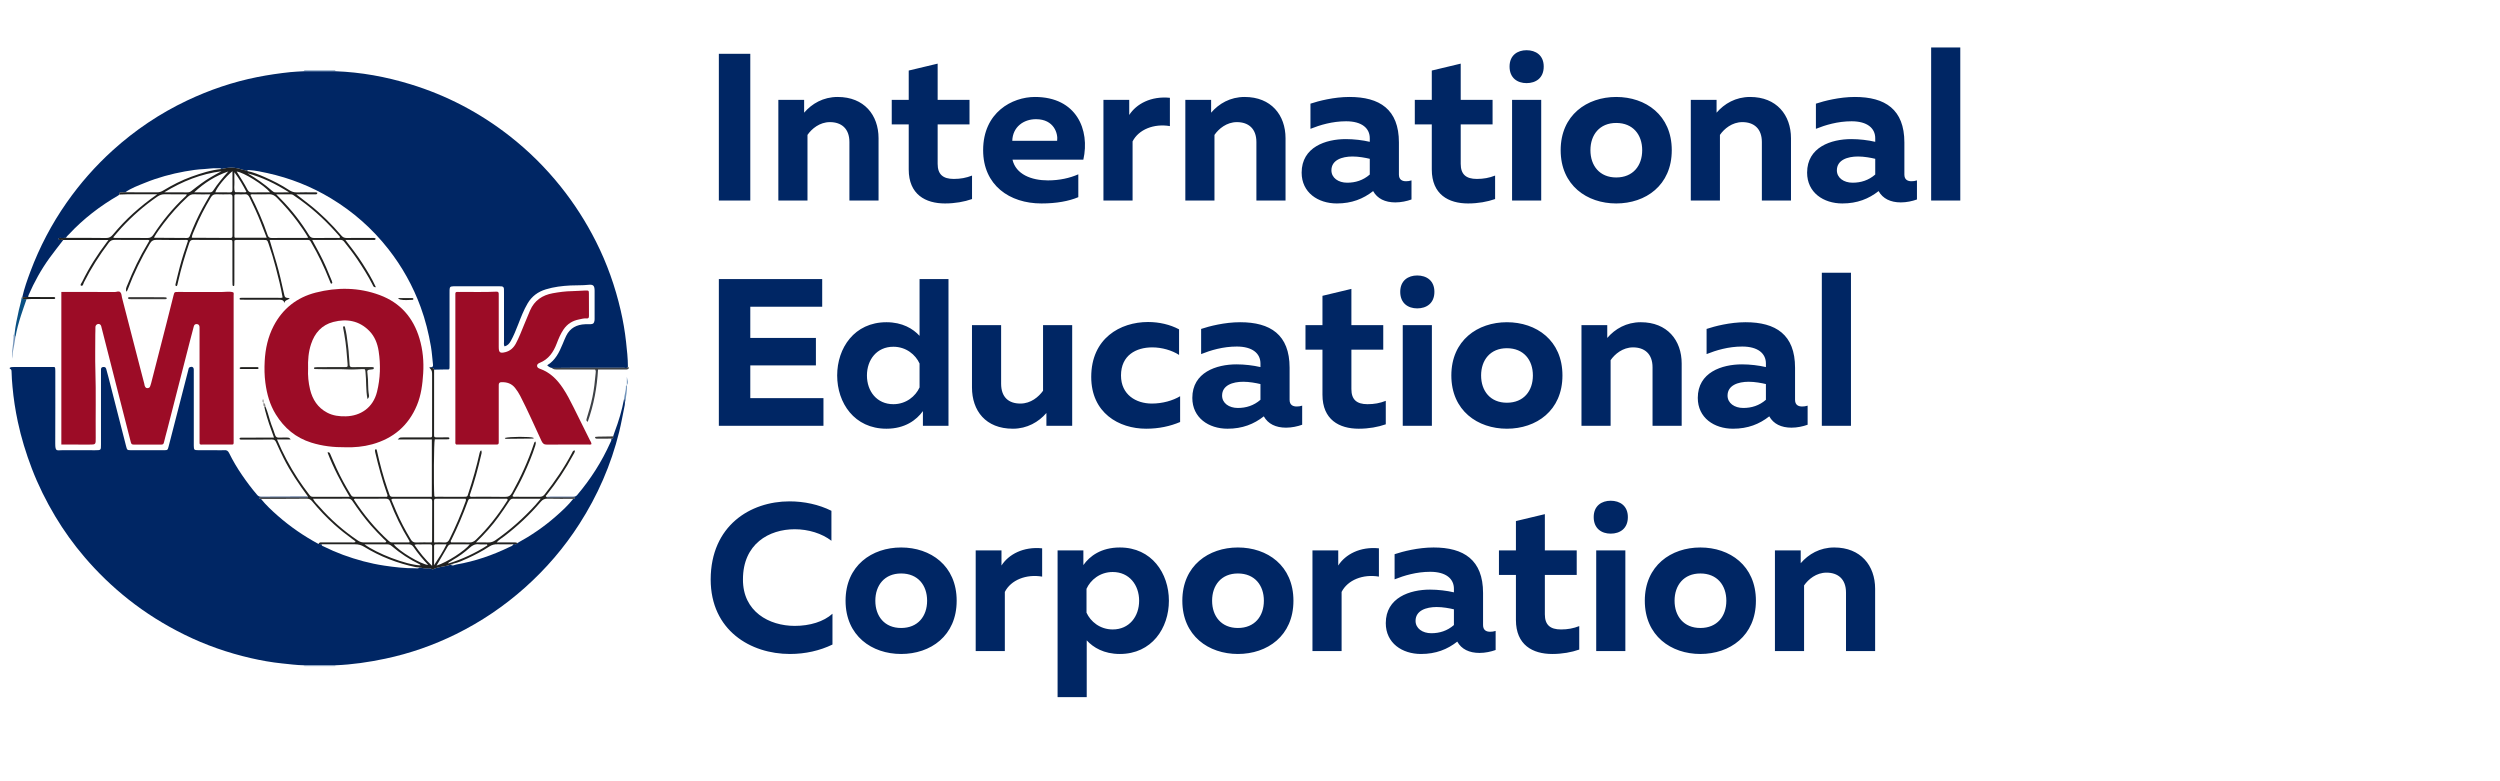 <?xml version="1.0" encoding="UTF-8"?> <svg xmlns="http://www.w3.org/2000/svg" width="1920" height="600" viewBox="0 0 1920 600" fill="none"> <path d="M7.5 282.46C8.48 281.8 9.6 281.87 10.71 281.87C20.38 281.88 30.05 281.88 39.72 281.88C42.07 281.88 42.48 281.25 42.48 284.79C42.46 303.39 42.54 321.99 42.43 340.58C42.39 347.02 43.7 345.75 47.5 345.77C56.05 345.8 64.61 345.79 73.17 345.78C77.53 345.77 77.55 345.76 77.55 341.47C77.56 323.24 77.55 305.02 77.55 286.79C77.55 285.8 77.57 284.81 77.56 283.81C77.55 282.66 77.97 281.97 79.25 281.85C80.41 281.75 81.22 282.1 81.54 283.21C82.15 285.33 82.72 287.47 83.27 289.61C87.78 307.21 92.28 324.81 96.77 342.41C97.61 345.71 97.6 345.75 100.87 345.76C109.18 345.78 117.48 345.79 125.79 345.76C128.69 345.75 128.77 345.72 129.52 342.81C132.76 330.33 135.96 317.84 139.16 305.35C140.96 298.34 142.7 291.32 144.57 284.33C144.79 283.49 144.79 282.29 145.95 281.9C147.66 281.32 148.8 282.07 148.82 283.9C148.86 288.24 148.83 292.58 148.83 296.92C148.83 311.43 148.83 325.93 148.83 340.44C148.83 341.06 148.82 341.68 148.83 342.3C148.9 345.49 149.1 345.73 152.18 345.75C156.89 345.79 161.6 345.76 166.31 345.77C168.29 345.77 170.29 345.89 172.26 345.73C174.13 345.58 175.13 346.26 175.97 347.97C178.86 353.85 182.2 359.47 185.91 364.88C189.48 370.09 193.25 375.13 197.36 379.93C198.24 380.96 199.04 381.5 200.43 381.49C212.46 381.41 224.48 381.4 236.51 381.37C236.03 382.79 234.84 382.07 234.02 382.08C223.05 382.13 212.08 382.11 201.11 382.14C200.42 382.14 199.53 381.68 198.96 382.74C199.45 382.85 199.91 382.96 200.37 383.07C204.25 387.89 208.77 392.1 213.39 396.16C222.95 404.55 233.39 411.71 244.59 417.75C245.44 417.84 246.29 417.93 247.14 418.01C246.8 419.3 247.94 419.37 248.62 419.71C253.46 422.11 258.42 424.27 263.5 426.14C273.78 429.9 284.27 432.79 295.13 434.4C302.96 435.56 310.78 436.49 318.7 436.43C319.85 436.42 321.17 436.96 322.14 435.81C324.03 436.27 325.93 436.56 327.9 436.48C329.09 436.43 330.35 436.18 331.48 437.01C331.8 437.25 332.51 437.28 332.88 437.09C337.05 435.02 341.84 435.34 346.09 433.61C347.58 434.99 349.02 433.79 350.49 433.54C364.77 431.08 378.33 426.4 391.34 420.08C392.41 419.56 393.71 419.33 394.21 418.01C395.17 417.45 396.68 418.67 397.33 417.07C407.88 411.33 417.75 404.58 426.77 396.67C431.59 392.45 436.34 388.1 440.32 383.03C440.74 382.77 441.55 383.21 441.64 382.12C435.21 382.12 428.83 382.15 422.44 382.09C421.54 382.08 420.48 382.63 419.72 381.63C420.95 381.58 422.18 381.49 423.41 381.48C428.98 381.46 434.55 381.44 440.11 381.5C441.45 381.51 442.41 381.2 443.31 380.14C453.64 367.94 462.15 354.6 468.69 340.01C469.12 339.04 469.89 338.07 469.4 336.86C470.55 336.86 471.16 336.39 470.88 335.15C471.27 334 471.62 332.84 472.05 331.7C475.18 323.46 477.67 315.05 479.28 306.38C480.42 306.82 479.57 307.88 479.96 308.56C479.91 309.43 479.97 310.31 479.8 311.15C478.37 318 477.2 324.89 475.52 331.7C469.28 357.03 458.97 380.58 444.9 402.49C433.28 420.6 419.39 436.78 403.33 451.13C387.29 465.46 369.65 477.4 350.4 486.92C333.05 495.5 314.9 501.85 295.93 505.87C283.25 508.55 270.49 510.43 257.53 510.94C249.54 510.94 241.55 510.94 233.56 510.94C227.87 510.85 222.25 510.09 216.6 509.51C208.5 508.69 200.5 507.24 192.61 505.43C174.97 501.38 157.95 495.44 141.69 487.43C126.36 479.88 111.94 470.88 98.53 460.26C86.26 450.54 75.06 439.72 64.91 427.84C56.55 418.05 49.04 407.63 42.43 396.58C35.41 384.84 29.34 372.63 24.45 359.84C19.97 348.12 16.29 336.18 13.68 323.92C11.79 315.01 10.39 306.03 9.59 296.94C9.25 293.12 8.95 289.31 8.88 285.48C8.86 284.47 8.77 283.46 7.49 283.2C7.5 282.96 7.5 282.71 7.5 282.46Z" fill="#002664"></path> <path d="M257.47 54.07C257.47 54.29 257.5 54.5 257.57 54.71C249.56 54.71 241.56 54.71 233.55 54.71C233.62 54.51 233.65 54.29 233.66 54.08C241.6 54.07 249.53 54.07 257.47 54.07Z" fill="#698DB5"></path> <path d="M233.66 511.6C233.68 511.38 233.65 511.16 233.58 510.96C241.57 510.96 249.56 510.96 257.55 510.96C257.48 511.17 257.45 511.38 257.47 511.6C249.53 511.6 241.6 511.6 233.66 511.6Z" fill="#7D99BE"></path> <path d="M233.55 54.71C241.56 54.71 249.56 54.71 257.57 54.71C277.23 55.42 296.42 58.94 315.19 64.69C343.03 73.21 368.43 86.51 391.37 104.45C405.95 115.85 419.02 128.78 430.59 143.26C441.12 156.43 450.13 170.51 457.72 185.55C466.23 202.41 472.47 220.1 476.71 238.47C478.53 246.36 479.92 254.36 480.8 262.45C481.5 268.84 482.23 275.21 482.24 281.64C481.49 283.22 480.06 282.45 478.97 282.45C465.53 282.51 452.09 282.48 438.64 282.49C433.71 282.5 428.78 282.56 423.85 282.6C422.48 282.32 421.34 281.66 420.23 280.52C426.6 276.71 429.52 270.46 432.19 264.03C433.03 261.99 433.85 259.93 434.82 257.95C437.79 251.88 442.93 249.27 449.46 249.01C450.82 248.95 452.19 249.04 453.55 248.98C455.55 248.88 456.18 248.34 456.55 246.4C456.69 245.68 456.66 244.92 456.66 244.18C456.67 237.24 456.68 230.3 456.66 223.36C456.65 219.37 455.64 218.32 451.86 218.74C447.29 219.25 442.71 219 438.14 219.24C431.73 219.57 425.4 220.33 419.23 222.21C413.2 224.05 408.49 227.47 405.23 232.98C402.2 238.1 400.12 243.6 397.98 249.1C396.28 253.46 394.54 257.8 392.27 261.91C391.16 263.92 389.8 265.5 387.43 265.99C386.79 264.65 387.09 263.39 387.08 262.18C387.06 249.91 387.07 237.64 387.07 225.37C387.07 224.25 387.05 223.14 387.04 222.02C387.03 220.67 386.34 219.96 385.01 219.89C384.39 219.85 383.77 219.87 383.15 219.87C371.87 219.87 360.59 219.87 349.31 219.87C348.94 219.87 348.57 219.86 348.19 219.87C345.77 219.99 345.38 220.36 345.26 222.67C345.22 223.54 345.25 224.4 345.25 225.27C345.25 243.49 345.25 261.71 345.25 279.93C345.25 284.61 345.46 283.67 341.57 283.75C338.85 283.81 336.12 283.86 333.4 283.91C332.76 282.09 331.17 282.54 329.82 282.42C329.96 281.72 330.53 281.85 330.97 281.9C332.34 282.03 332.69 281.36 332.55 280.12C332.02 275.47 331.74 270.77 330.96 266.16C329.2 255.86 326.69 245.75 323.09 235.9C317.15 219.66 308.84 204.78 298.18 191.19C285.9 175.54 271.21 162.62 254.2 152.34C239.01 143.16 222.71 136.76 205.39 132.94C200.83 131.93 196.25 130.95 191.57 130.63C190.9 130.59 190.04 130.28 189.78 131.35C188.53 130.56 187.03 130.66 185.67 130.17C180.61 128.35 175.43 128.4 170.25 129.79C169.19 128.9 167.92 129.31 166.74 129.23C163.39 129 160.09 129.69 156.76 129.84C151.82 130.06 146.92 130.77 142.08 131.64C131.56 133.54 121.25 136.35 111.33 140.4C106.13 142.52 100.8 144.42 96.14 147.69C94.93 147.73 93.71 147.74 92.51 147.83C91.44 147.91 91.6 148.72 91.65 149.44C91.38 149.67 91.14 149.94 90.84 150.11C76.81 158.24 64.07 168.01 53 179.89C52.18 180.77 51.16 181.51 50.72 182.7C50 182.72 49.26 182.67 48.56 182.79C47.33 183 45.01 182.2 45.05 183.33C45.11 185.21 47.39 183.76 48.56 184.35C45.04 188.95 41.41 193.46 38.02 198.15C31.59 207.05 26.31 216.6 21.94 226.67C21.75 227.1 21.75 227.61 21.67 228.09C20.2 228.14 18.74 228.18 17.27 228.23L17.14 228.13C18.64 221.41 20.96 214.93 23.36 208.51C30.39 189.74 39.63 172.11 51.13 155.67C61.46 140.91 73.29 127.47 86.64 115.39C103.78 99.89 122.79 87.1 143.68 77.2C160.93 69.02 178.89 62.92 197.65 59.18C206.11 57.5 214.61 56.27 223.19 55.37C226.66 55.02 230.11 54.9 233.55 54.71Z" fill="#002664"></path> <path d="M47.11 341.41C47.11 302.16 47.11 263.3 47.11 224.22C48.63 224.22 49.97 224.22 51.31 224.22C63.58 224.22 75.85 224.18 88.12 224.28C89.54 224.29 91.14 223.24 92.36 224.41C93.45 225.45 93.33 227.16 93.69 228.56C98.13 245.54 102.47 262.55 106.86 279.55C108.18 284.66 109.53 289.76 110.85 294.87C110.97 295.35 110.95 295.88 111.15 296.31C111.55 297.2 111.92 298.14 113.22 298.09C114.37 298.05 115.08 297.57 115.39 296.47C115.59 295.76 115.88 295.08 116.06 294.36C120.03 278.89 124.01 263.43 127.96 247.95C129.75 240.93 131.49 233.9 133.27 226.88C133.94 224.25 133.96 224.23 136.75 224.23C148.03 224.22 159.31 224.21 170.59 224.24C173.4 224.25 176.23 223.6 179.13 224.51C179.7 225.14 179.43 226.05 179.43 226.89C179.44 263.95 179.44 301.01 179.44 338.07C179.44 341.87 179.74 341.41 176.05 341.42C169.61 341.44 163.16 341.44 156.72 341.42C152.86 341.4 153.26 341.97 153.25 337.78C153.23 331.34 153.25 324.89 153.25 318.44C153.25 296.87 153.25 275.31 153.25 253.74C153.25 252.87 153.29 252 153.24 251.14C153.16 249.89 152.57 249.01 151.25 248.89C149.97 248.77 149.16 249.37 148.83 250.67C147.89 254.36 146.88 258.03 145.93 261.72C140.11 284.43 134.3 307.15 128.48 329.86C127.63 333.19 126.65 336.5 125.89 339.85C125.61 341.1 125.04 341.44 123.88 341.44C116.82 341.41 109.75 341.41 102.69 341.44C101.4 341.44 100.84 341.1 100.48 339.67C96.6 324.19 92.58 308.74 88.62 293.27C85.09 279.47 81.62 265.66 78.07 251.87C77.84 250.96 77.74 249.87 76.9 249.21C75.49 248.12 73.23 249.29 73.29 251.3C73.35 253.15 73.19 254.97 73.19 256.81C73.21 265.98 72.97 275.16 73.25 284.32C73.78 301.66 73.35 319 73.51 336.34C73.56 341.44 73.51 341.44 68.58 341.44C61.51 341.41 54.45 341.41 47.11 341.41Z" fill="#9C0C26"></path> <path d="M265.54 343.5C256.13 343.6 247.52 342.58 239.06 339.93C227.15 336.2 218.33 328.78 211.85 318.32C207.23 310.86 204.96 302.66 203.81 294C203.07 288.43 202.99 282.88 203.29 277.33C203.79 267.92 205.75 258.8 210.14 250.35C217.09 236.96 228.12 228.38 242.51 224.71C258.95 220.51 275.51 220.63 291.64 226.63C307.47 232.51 317.4 243.96 322.17 259.99C324.77 268.71 325.57 277.69 325.01 286.73C324.48 295.08 323.48 303.36 320.2 311.24C313.67 326.94 302.06 336.71 285.83 341.22C278.98 343.1 271.99 343.69 265.54 343.5ZM236.61 283.09C236.36 288.34 236.84 293.74 238.12 299.05C240 306.85 244.02 313.1 251.3 316.93C255.8 319.3 260.64 319.85 265.66 319.73C276.73 319.46 286.5 313.28 289.55 300.9C292.1 290.54 292.41 280.12 290.8 269.66C289.91 263.87 287.81 258.4 283.61 254.13C275.85 246.24 266.3 244.6 255.98 247.26C247.12 249.54 241.71 255.72 238.9 264.24C236.91 270.28 236.39 276.54 236.61 283.09Z" fill="#9C0C26"></path> <path d="M329.82 282.41C331.17 282.53 332.76 282.08 333.4 283.9C333.39 300.26 333.39 316.62 333.38 332.98C333.38 333.48 333.4 333.97 333.38 334.47C333.32 335.63 333.94 335.92 334.98 335.91C338.08 335.87 341.18 335.91 344.27 335.89C344.72 335.89 345.07 336.14 345.12 336.43C345.23 336.98 344.86 337.33 344.29 337.37C343.8 337.41 343.3 337.39 342.8 337.39C339.83 337.39 336.85 337.39 333.9 337.39C333.2 340.06 332.97 373.04 333.57 381.12C334.26 381.87 335.18 381.51 335.99 381.51C342.68 381.54 349.37 381.49 356.07 381.54C359.31 381.56 358.89 381.25 359.64 379.02C363.06 368.74 366.03 358.34 368.36 347.76C368.46 347.29 368.66 346.83 368.88 346.4C368.98 346.22 369.27 346.13 369.62 345.9C370.29 347.39 369.68 348.74 369.37 350.1C367.02 360.18 364.32 370.15 360.91 379.92C360.79 380.26 360.82 380.65 360.78 381.01C361.61 381.9 362.66 381.51 363.6 381.52C371.66 381.55 379.71 381.43 387.77 381.6C390.45 381.66 391.96 380.84 393.3 378.44C399.97 366.45 405.62 354.03 409.96 341.02C410.19 340.32 410.25 339.55 411.2 339.06C411.73 340.26 411.4 341.27 411.03 342.43C408.65 349.96 405.54 357.2 402.25 364.36C399.63 370.06 396.61 375.56 393.55 380.97C394.36 381.86 395.28 381.51 396.1 381.51C402.17 381.54 408.25 381.49 414.32 381.56C416.06 381.58 417.21 381.08 418.36 379.61C426.27 369.59 433.4 359.08 439.35 347.78C439.79 346.94 440.06 345.87 441.53 345.92C441.62 347.32 440.73 348.37 440.15 349.46C434.37 360.27 427.57 370.41 419.92 379.99C419.58 380.42 418.51 380.94 419.73 381.63C420.48 382.63 421.55 382.08 422.45 382.09C428.84 382.15 435.22 382.12 441.65 382.12C441.56 383.22 440.74 382.77 440.33 383.03C433.78 383.03 427.23 383.13 420.68 382.96C418.35 382.9 416.8 383.58 415.29 385.37C406.98 395.21 397.6 403.94 387.38 411.78C385.5 413.22 383.36 414.36 381.42 416.57C385.85 416.57 389.79 416.57 393.73 416.57C394.96 416.57 396.21 416.37 397.34 417.07C396.69 418.67 395.19 417.45 394.22 418.01C390.15 418.02 386.07 418.13 382.01 418.01C379.69 417.94 377.68 418.47 375.75 419.74C370.41 423.27 364.74 426.21 358.94 428.86C355.5 430.43 352.04 432.03 348.3 432.84C347.9 432.73 347.64 432.85 347.56 433.28C347.07 433.39 346.59 433.49 346.1 433.6C341.85 435.33 337.06 435.01 332.89 437.08C332.51 437.27 331.81 437.24 331.49 437C330.36 436.17 329.1 436.41 327.91 436.47C325.94 436.56 324.04 436.27 322.15 435.8C321.17 435.72 320.16 435.75 319.2 435.55C305.16 432.55 291.93 427.46 279.68 419.95C277.48 418.6 275.28 418 272.72 418.02C264.2 418.09 255.68 418.01 247.16 418C246.31 417.91 245.46 417.82 244.61 417.74C245.39 416.08 246.92 416.6 248.2 416.59C255.25 416.55 262.31 416.58 269.36 416.55C270.57 416.54 271.83 416.84 273.14 416.25C272.6 415.18 271.57 414.71 270.71 414.08C265.93 410.58 261.29 406.91 256.86 402.96C250.67 397.42 245 391.41 239.73 385.01C238.66 383.72 237.55 382.95 235.67 382.97C223.91 383.09 212.16 383.06 200.4 383.07C199.94 382.96 199.49 382.86 198.99 382.74C199.57 381.68 200.45 382.15 201.14 382.14C212.11 382.11 223.08 382.13 234.05 382.08C234.87 382.08 236.06 382.8 236.54 381.37C229.6 371.92 222.99 362.26 217.74 351.75C215.76 347.79 213.87 343.77 212.07 339.72C211.39 338.2 210.63 337.5 208.82 337.53C201.64 337.67 194.45 337.61 187.26 337.62C186.52 337.62 185.77 337.63 185.03 337.61C184.53 337.6 184.01 337.5 183.99 336.88C183.97 336.21 184.53 336.15 185.02 336.15C189.85 336.12 194.68 336.1 199.52 336.09C203.1 336.08 206.67 336.09 210.44 336.09C207.78 328.95 205.36 322.13 203.58 315.1C203.34 314.15 203.17 313.17 202.97 312.21C203.26 312.22 203.56 312.23 203.85 312.25C205.79 316.66 206.72 321.4 208.35 325.91C209.31 328.57 210.41 331.2 211.22 333.91C211.75 335.69 212.73 336.21 214.46 336.1C216.44 335.98 218.43 336.08 220.41 336.05C221.44 336.04 222.39 336.13 223.25 337.52C219.69 337.52 216.36 337.52 212.74 337.52C217.33 348.45 222.67 358.42 228.91 367.92C231.63 372.06 234.54 376.05 237.55 379.97C238.27 380.91 238.95 381.54 240.25 381.54C249.53 381.5 258.82 381.52 268.51 381.52C261.87 370.43 256.09 359.35 251.52 347.47C252.89 347.01 253.29 347.88 253.68 348.78C255.3 352.51 256.87 356.26 258.58 359.94C261.7 366.66 265.23 373.16 269.12 379.47C269.77 380.53 270.26 381.56 271.84 381.55C280.37 381.49 288.9 381.52 297.31 381.52C297.97 380.38 297.4 379.67 297.12 378.89C293.53 368.66 290.7 358.21 288.22 347.66C288.11 347.18 288.02 346.69 287.97 346.2C287.92 345.69 288.01 345.16 288.59 345.06C289.25 344.94 289.34 345.49 289.45 345.99C291.66 355.97 294.27 365.85 297.59 375.53C298.07 376.93 298.65 378.29 299.05 379.71C299.4 380.95 300.01 381.55 301.39 381.55C311.41 381.51 321.43 381.53 331.65 381.53C331.65 366.8 331.65 352.25 331.65 337.52C322.9 337.52 314.26 337.52 305.45 337.52C306.95 335.99 306.95 335.96 309.06 335.95C315.38 335.92 321.71 335.95 328.03 335.9C332.26 335.87 331.83 336.59 331.84 332.24C331.85 317.73 331.85 303.23 331.85 288.72C331.86 284.79 331.86 284.79 329.82 282.41ZM240.37 383.03C241.74 385.67 243.66 387.29 245.27 389.13C254.03 399.11 263.94 407.79 274.96 415.21C276.49 416.24 278.03 416.61 279.82 416.59C284.52 416.54 289.22 416.6 293.92 416.55C294.84 416.54 295.86 416.92 296.71 416.15C296.34 415.15 295.43 414.65 294.74 413.96C291.35 410.54 287.95 407.14 284.79 403.49C279.77 397.69 275.23 391.54 270.96 385.18C270.08 383.88 269.3 382.96 267.49 382.98C258.59 383.08 249.69 383.03 240.37 383.03ZM389.79 383.29C389.11 382.88 388.35 383.02 387.62 383.02C379.32 383.01 371.01 383.01 362.71 383.03C360.02 383.03 359.98 383.04 359.06 385.57C355.45 395.41 351.38 405.05 346.72 414.44C346.43 415.02 345.65 415.55 346.48 416.58C351.01 416.58 355.7 416.48 360.38 416.62C362.55 416.68 364.09 415.89 365.6 414.43C374.65 405.7 382.31 395.88 389.06 385.3C389.43 384.71 390.08 384.15 389.79 383.29ZM331.5 416.57C331.65 416.07 331.84 415.73 331.84 415.39C331.86 405.23 331.82 395.08 331.9 384.92C331.91 383.09 331.03 383 329.63 383.01C320.46 383.05 311.3 383.03 302.13 383.02C301.63 383.02 301.15 383.01 300.51 383.7C301.71 386.56 302.97 389.6 304.26 392.63C307.45 400.14 311.26 407.32 315.5 414.29C316.5 415.93 317.63 416.72 319.67 416.63C323.59 416.44 327.54 416.57 331.5 416.57ZM314.41 416.56C314.74 415.68 314.34 415.31 314.1 414.92C308.28 405.44 303.46 395.47 299.49 385.08C298.83 383.35 297.83 382.97 296.14 382.99C288.83 383.07 281.51 383.01 274.2 383.04C273.41 383.04 272.49 382.63 271.73 383.56C279.34 395.34 288.24 406.04 298.62 415.51C299.3 416.13 300 416.55 300.91 416.55C305.47 416.56 310.03 416.56 314.41 416.56ZM365.54 416.58C369.19 416.58 372.03 416.49 374.86 416.61C377.08 416.7 378.88 416.03 380.7 414.76C391.8 407 401.85 398.07 410.97 388.07C412.37 386.53 413.69 384.91 415.29 383.03C407.94 383.03 401.03 383.06 394.11 383C392.67 382.99 391.95 383.59 391.19 384.75C388.49 388.89 385.74 393 382.83 396.98C377.87 403.79 372.28 410.06 365.54 416.58ZM333.38 416.58C336.27 416.58 338.75 416.41 341.2 416.63C343.27 416.82 344.29 415.99 345.16 414.22C349.83 404.73 354.03 395.05 357.59 385.08C357.8 384.5 358.06 383.95 357.61 383.03C350.11 383.03 342.47 383.05 334.82 383.02C333.3 383.01 333.37 383.97 333.37 385C333.38 391.81 333.38 398.61 333.38 405.42C333.38 408.99 333.38 412.56 333.38 416.58ZM323.01 434.23C322.69 433.81 322.59 433.54 322.4 433.45C314.59 429.66 307.36 424.98 300.77 419.32C299.8 418.49 298.72 418.04 297.4 418.05C291.69 418.09 285.99 418.07 279.96 418.07C289.13 424.85 311.55 433.77 323.01 434.23ZM335.28 434.37C343.22 431.91 356.93 423.08 360.8 418.05C355.96 418.05 351.27 418.07 346.58 418.04C345.32 418.03 344.5 418.55 343.88 419.62C341.13 424.39 338.34 429.14 335.28 434.37ZM302.46 418.06C306.12 423.14 323.18 433.4 328.86 433.9C324.73 429.54 320.93 425 317.6 420.1C316.58 418.59 315.39 418 313.61 418.04C309.9 418.12 306.19 418.06 302.46 418.06ZM331.86 434.58C331.86 429.14 331.84 424.46 331.87 419.77C331.88 418.55 331.51 417.99 330.18 418.04C327.59 418.12 325 418.03 322.41 418.08C321.14 418.11 319.81 417.83 318.3 418.45C322.29 424.28 326.44 429.55 331.86 434.58ZM374.33 418.84C374.24 418.58 374.14 418.32 374.05 418.06C371.96 418.06 369.85 418.26 367.79 418.01C364.94 417.67 362.86 418.78 360.82 420.6C356.87 424.13 352.61 427.28 347.99 429.91C347.24 430.33 346.49 430.77 345.81 431.28C345.27 431.68 344.38 431.71 344.22 432.85C354.98 429.49 364.97 424.83 374.33 418.84ZM342.93 418.05C339.94 418.05 337.34 418.07 334.74 418.04C333.8 418.03 333.38 418.45 333.38 419.35C333.38 423.97 333.38 428.58 333.38 434.04C337.06 428.5 340.17 423.65 342.93 418.05Z" fill="#21211F"></path> <path d="M170.26 129.79C175.44 128.4 180.62 128.36 185.68 130.17C187.04 130.66 188.54 130.55 189.79 131.35C194.54 132.24 198.96 134.15 203.35 136.05C209.8 138.85 216.07 142.03 221.95 145.92C223.86 147.18 225.81 147.87 228.18 147.77C232.39 147.59 236.61 147.71 240.82 147.73C241.79 147.73 242.8 147.54 243.75 148.04C243.58 149.58 242.41 149.22 241.52 149.23C237.06 149.26 232.61 149.24 227.53 149.24C231.22 152.11 234.46 154.59 237.67 157.12C246.66 164.18 254.71 172.21 262.13 180.88C263.28 182.23 264.46 182.8 266.24 182.78C272.44 182.68 278.64 182.73 284.83 182.76C286.04 182.77 287.29 182.52 288.46 183.11C288.43 184.61 287.36 184.25 286.61 184.26C280.91 184.29 275.21 184.27 269.5 184.27C268.27 184.27 267.04 184.27 265.25 184.27C269.87 190.3 274.26 195.91 278.1 201.91C281.92 207.89 285.68 213.92 288.67 220.54C286.79 220.81 286.52 219.38 286.02 218.4C282.58 211.68 278.54 205.33 274.34 199.07C271.24 194.45 267.8 190.07 264.35 185.7C263.62 184.77 262.86 184.23 261.57 184.24C254.39 184.31 247.21 184.27 239.76 184.27C241.76 187.97 243.62 191.38 245.45 194.81C249.06 201.56 251.97 208.62 254.83 215.71C255.01 216.16 255.15 216.64 255.22 217.12C255.25 217.3 255.06 217.61 254.88 217.71C254.55 217.9 254.14 217.88 253.96 217.49C253.6 216.71 253.3 215.91 252.98 215.12C249.01 205.13 244.43 195.44 238.97 186.18C238.41 185.22 238.06 184.25 236.6 184.26C226.82 184.31 217.04 184.29 207.09 184.29C208.9 190.37 210.68 196.2 212.38 202.06C214.58 209.63 216.31 217.33 218 225.02C218.78 228.6 218.68 228.62 222.5 229.04C221.36 230.6 218.64 230.19 218.46 232.8C217.87 230.39 216.39 230.19 214.46 230.2C205.41 230.27 196.36 230.19 187.31 230.17C186.44 230.17 185.57 230.2 184.71 230.14C184.37 230.12 183.99 229.94 183.99 229.47C183.99 229.04 184.28 228.78 184.63 228.75C185.62 228.68 186.61 228.69 187.6 228.69C196.28 228.7 204.95 228.74 213.63 228.73C214.72 228.73 215.85 228.99 217.05 228.44C215.75 220.7 213.78 213.11 211.81 205.52C210.2 199.33 208.36 193.2 206.25 187.16C205.25 184.3 205.28 184.29 202.17 184.28C195.72 184.27 189.28 184.27 182.83 184.29C181.99 184.29 181.11 184.05 180.01 184.74C180.01 185.63 180.01 186.71 180.01 187.79C180.01 197.21 180.01 206.63 180 216.05C180 217.04 180.01 218.03 179.94 219.02C179.92 219.35 179.74 219.77 179.25 219.67C178.86 219.59 178.6 219.32 178.58 218.93C178.53 217.94 178.51 216.95 178.51 215.96C178.5 206.17 178.51 196.37 178.49 186.58C178.49 184.34 178.44 184.29 176.31 184.28C167.01 184.26 157.71 184.34 148.42 184.22C146.5 184.19 145.89 185.05 145.37 186.57C142.09 196.12 139.19 205.78 136.95 215.63C136.7 216.71 136.44 217.78 136.19 218.86C136.07 219.39 135.79 219.87 135.23 219.66C134.76 219.49 134.62 218.92 134.75 218.39C135.84 213.96 136.86 209.52 138.04 205.11C139.89 198.22 142.06 191.42 144.44 184.72C143.48 183.95 142.45 184.3 141.5 184.29C134.43 184.26 127.37 184.39 120.3 184.21C117.74 184.14 116.34 184.97 115.04 187.19C108.52 198.26 102.89 209.74 98.33 221.75C98.02 222.57 97.73 223.35 97.14 224.04C96.19 222.18 97.15 220.55 97.79 218.94C102.18 207.92 107.28 197.25 113.43 187.09C113.87 186.36 114.28 185.61 114.77 184.75C114.02 184.02 113.15 184.28 112.37 184.28C104.31 184.26 96.25 184.32 88.2 184.22C86.17 184.19 84.84 184.72 83.56 186.42C76.33 196.01 69.89 206.08 64.49 216.82C63.97 217.86 63.77 220.06 62.22 219.35C61.22 218.89 62.7 217.27 63.2 216.24C68.41 205.54 74.76 195.55 81.97 186.09C82.34 185.6 82.71 185.11 83.29 184.34C71.51 184.34 60.03 184.34 48.55 184.34C47.38 183.75 45.11 185.2 45.04 183.32C45 182.19 47.31 182.99 48.55 182.78C49.25 182.66 49.99 182.72 50.71 182.69C60.98 182.7 71.25 182.62 81.51 182.79C83.93 182.83 85.27 181.89 86.73 180.15C91.57 174.37 96.72 168.88 102.34 163.81C108.02 158.69 113.98 153.95 120.74 149.22C118.69 149.22 117.22 149.2 115.75 149.22C107.71 149.33 99.67 148.96 91.64 149.42C91.59 148.7 91.43 147.89 92.5 147.81C93.71 147.72 94.92 147.72 96.13 147.67C104.3 147.68 112.48 147.64 120.65 147.73C122.49 147.75 123.98 147.16 125.5 146.24C132.36 142.07 139.49 138.44 147.05 135.69C154.61 132.98 162.21 130.52 170.26 129.79ZM86.9 182.33C87.98 182.94 88.86 182.74 89.71 182.74C97.52 182.75 105.33 182.67 113.13 182.79C115.38 182.83 116.63 182.08 117.87 180.17C124.72 169.67 132.62 160.01 141.77 151.41C142.38 150.83 143.16 150.36 143.47 149.23C137.83 149.23 132.27 149.31 126.7 149.19C124.48 149.14 122.66 149.75 120.85 150.99C110.7 157.96 101.52 166.03 93.18 175.06C91.03 177.4 89.02 179.87 86.9 182.33ZM236.73 182.54C234.23 178.23 231.48 174.31 228.65 170.44C223.83 163.83 218.41 157.75 212.7 151.9C210.85 150 208.94 149 206.2 149.17C202.5 149.4 198.78 149.2 195.06 149.25C194.15 149.26 193.15 148.93 192.28 149.67C197.4 159.68 201.94 169.91 205.54 180.54C206.06 182.09 206.84 182.81 208.69 182.78C217.48 182.66 226.27 182.74 235.06 182.73C235.54 182.74 236.02 182.63 236.73 182.54ZM147.25 182.4C147.45 182.5 147.56 182.6 147.67 182.6C157.43 182.65 167.18 182.67 176.94 182.75C178.34 182.76 178.53 182.06 178.52 180.91C178.49 171.02 178.46 161.13 178.54 151.24C178.55 149.5 177.84 149.18 176.36 149.21C173.02 149.28 169.68 149.36 166.35 149.19C164.25 149.08 163.03 149.79 161.94 151.61C157.2 159.53 152.95 167.69 149.45 176.24C148.62 178.26 147.59 180.22 147.25 182.4ZM118.28 182.38C118.55 182.51 118.66 182.61 118.76 182.61C127.04 182.66 135.32 182.68 143.59 182.77C144.98 182.78 145.45 182.11 145.9 180.93C148.67 173.68 151.84 166.62 155.54 159.79C157.41 156.34 159.42 152.98 161.55 149.25C157.21 149.25 153.14 149.37 149.08 149.2C147.03 149.11 145.62 149.86 144.17 151.19C137.31 157.47 131.17 164.38 125.56 171.77C122.99 175.17 120.41 178.62 118.28 182.38ZM212.16 149.27C213.56 150.71 214.67 151.85 215.79 152.99C224.07 161.4 231.24 170.68 237.42 180.73C238.39 182.3 239.56 182.81 241.34 182.78C247.16 182.69 252.99 182.76 258.81 182.73C259.59 182.73 260.49 183.09 261.16 182.35C261.06 182.07 261.05 181.79 260.9 181.62C259.76 180.32 258.59 179.04 257.43 177.75C248.2 167.49 237.92 158.43 226.5 150.68C225.59 150.06 224.77 149.26 223.55 149.27C219.85 149.28 216.16 149.27 212.16 149.27ZM204.82 182.59C203.23 178.48 201.75 174.61 200.24 170.75C197.69 164.22 194.71 157.89 191.63 151.6C190.75 149.81 189.72 148.96 187.66 149.2C185.95 149.4 184.2 149.27 182.47 149.23C179.8 149.16 180.01 149.4 180.01 151.63C180.03 161.52 180.02 171.41 180.02 181.3C180.02 181.78 179.98 182.29 180.52 182.6C188.49 182.59 196.48 182.59 204.82 182.59ZM170.11 131.52C154.46 133.5 140.19 139.16 126.15 147.72C132.64 147.72 138.32 147.7 144 147.74C145.19 147.75 146.09 147.4 147.02 146.66C149.41 144.72 151.89 142.88 154.36 141.05C159.3 137.39 164.67 134.43 170.11 131.52ZM207.43 147.73C202.67 142 186.77 132.15 181.78 131.77C184.65 136.37 187.63 140.91 190.12 145.74C190.9 147.24 191.87 147.83 193.62 147.78C198.18 147.64 202.75 147.73 207.43 147.73ZM149.12 147.73C153.07 147.73 157.02 147.7 160.96 147.75C162.19 147.77 163.04 147.41 163.73 146.35C167.16 141.12 171.15 136.34 175.36 131.66C165.5 135.03 156.88 140.44 149.12 147.73ZM178.52 131.45C173.18 135.77 166.39 144.17 165.33 147.73C169.09 147.73 172.8 147.65 176.51 147.76C178.23 147.81 178.57 147.09 178.54 145.57C178.47 140.99 178.52 136.41 178.52 131.45ZM190.12 133.09C196.81 137.06 203.19 141.42 209 146.59C209.75 147.26 210.51 147.77 211.61 147.75C214.83 147.69 218.05 147.73 222.07 147.73C211.56 141.13 201.3 136.11 190.12 133.09ZM180.01 132.28C180.01 135.33 179.92 137.65 180.03 139.95C180.16 142.49 179.46 145.09 180.52 147.57C183.1 147.62 185.69 147.68 188.27 147.71C188.49 147.71 188.72 147.54 189.25 147.33C186.6 142.33 183.87 137.44 180.01 132.28Z" fill="#20201F"></path> <path d="M11.18 256.39C11.77 250.13 13.22 244.03 14.53 237.91C15.2 234.79 16.3 231.77 16.62 228.58C16.64 228.42 16.97 228.29 17.15 228.14L17.28 228.24C17.11 229.06 17.28 229.62 18.27 229.65C18.98 229.67 19.68 229.75 20.39 229.8C18.96 233.97 17.45 238.11 16.11 242.31C14.4 247.66 12.88 253.07 11.91 258.61C10.59 258.22 11.56 257.08 11.18 256.39Z" fill="#095083"></path> <path d="M113.13 228.22C117.21 228.22 121.29 228.21 125.37 228.23C126.1 228.23 126.84 228.28 127.56 228.38C127.73 228.4 127.92 228.68 128.01 228.87C128.2 229.32 127.81 229.64 127.52 229.7C126.93 229.83 126.3 229.81 125.69 229.81C117.4 229.8 109.12 229.79 100.83 229.77C100.34 229.77 99.84 229.77 99.35 229.73C98.85 229.68 98.35 229.53 98.37 228.9C98.39 228.26 98.91 228.18 99.41 228.18C103.99 228.17 108.56 228.18 113.14 228.18C113.13 228.19 113.13 228.21 113.13 228.22Z" fill="#3B3A39"></path> <path d="M20.38 229.8C19.67 229.75 18.97 229.66 18.26 229.65C17.27 229.62 17.1 229.06 17.27 228.24C18.74 228.19 20.2 228.15 21.67 228.1C27.35 228.11 33.02 228.13 38.7 228.14C39.56 228.14 40.43 228.15 41.29 228.15C41.79 228.15 42.35 228.23 42.39 228.81C42.45 229.71 41.71 229.64 41.1 229.64C40.36 229.65 39.62 229.64 38.88 229.64C33.94 229.64 29.01 229.63 24.07 229.64C22.85 229.65 21.61 229.75 20.38 229.8Z" fill="#1F1F1D"></path> <path d="M184.02 282.84C184.15 282.05 184.81 281.97 185.4 281.96C189.35 281.94 193.3 281.95 197.25 281.95C197.5 281.95 197.77 281.89 197.98 281.98C198.31 282.12 198.64 282.37 198.57 282.79C198.54 282.99 198.33 283.22 198.14 283.32C197.94 283.42 197.67 283.41 197.43 283.41C193.23 283.41 189.04 283.39 184.84 283.39C184.43 283.4 184.2 283.19 184.02 282.84Z" fill="#1E1E1C"></path> <path d="M11.18 256.39C11.56 257.08 10.59 258.22 11.91 258.61C11.24 262.53 10.75 266.48 9.87 270.37C9.5 272 9.67 273.76 9.41 275.45C9.05 273.13 9.21 270.88 9.48 268.52C9.83 265.39 10.3 262.23 10.46 259.07C10.5 258.14 10.08 257.04 11.18 256.39Z" fill="#7595BA"></path> <path d="M305.58 228.91C309.68 228.91 313.13 228.9 316.57 228.92C317.06 228.92 317.58 229.1 317.48 229.77C317.45 229.96 317.19 230.26 317.03 230.26C313.73 230.33 310.41 230.78 307.13 230.02C306.82 229.95 306.55 229.62 305.58 228.91Z" fill="#242422"></path> <path d="M203.86 312.25C203.57 312.24 203.27 312.23 202.98 312.21C201.86 311.41 202.44 310.27 202.39 309.26L202.44 309.22C203.61 309.91 203.85 311.03 203.86 312.25Z" fill="#888787"></path> <path d="M202.39 309.26C201.08 308.52 201.69 307.51 201.97 306.46C202.73 307.35 202.33 308.33 202.44 309.22L202.39 309.26Z" fill="#888787"></path> <path d="M469.42 336.86C466.1 336.88 462.78 336.9 459.47 336.9C458.75 336.9 457.98 337.05 457.33 336.6C457.16 336.48 457 336.23 456.99 336.04C456.99 335.86 457.17 335.53 457.32 335.51C458.03 335.4 458.76 335.34 459.48 335.33C463.29 335.26 467.09 335.21 470.9 335.15C471.19 336.4 470.57 336.86 469.42 336.86Z" fill="#383837"></path> <path d="M479.3 306.39C479.53 303.08 480.88 299.92 480.69 296.55C480.67 296.16 481.05 295.98 481.41 295.88L481.37 295.84C481.9 299.98 480.63 303.99 480.47 308.08C480.46 308.25 480.15 308.4 479.98 308.56C479.6 307.89 480.44 306.83 479.3 306.39Z" fill="#7093B9"></path> <path d="M454.25 341.09C453.45 341.67 452.56 341.4 451.72 341.4C441.19 341.42 430.65 341.34 420.12 341.47C417.75 341.5 416.79 340.61 415.82 338.54C410.46 327.03 405.4 315.39 399.57 304.11C398.44 301.91 397.11 299.84 395.56 297.9C392.84 294.5 389.25 293.39 385.08 293.51C383.67 293.55 383.06 294.23 383.04 295.56C383.02 296.55 383.03 297.54 383.03 298.53C383.03 311.42 383.03 324.31 383.03 337.2C383.03 338.07 383 338.94 383.03 339.8C383.06 340.86 382.64 341.44 381.52 341.41C381.15 341.4 380.78 341.41 380.4 341.41C370.36 341.41 360.32 341.41 350.37 341.41C349.4 340.73 349.72 339.79 349.72 338.98C349.71 301.67 349.71 264.37 349.71 227.06C349.71 226.69 349.74 226.31 349.71 225.94C349.61 224.73 350.02 224.07 351.37 224.2C352.23 224.28 353.1 224.22 353.97 224.21C363.01 224.09 372.05 224.48 381.09 223.99C382.36 223.92 382.97 224.3 383.02 225.54C383.05 226.41 383.03 227.27 383.03 228.14C383.03 240.91 383.03 253.67 383.03 266.44C383.03 270.71 383.92 271.49 388.1 270.45C391.77 269.53 394.39 267.19 396.17 263.85C398.67 259.17 400.54 254.21 402.55 249.32C404.04 245.68 405.52 242.04 407.09 238.43C410.43 230.75 416.52 226.64 424.58 225.2C429.44 224.33 434.32 223.66 439.28 223.6C442.74 223.56 446.19 223.19 449.65 223.11C452.14 223.05 452.27 223.19 452.28 225.52C452.32 231.22 452.24 236.92 452.33 242.62C452.35 244.08 451.89 244.71 450.45 244.56C448.44 244.35 446.5 244.97 444.59 245.35C439.7 246.31 435.72 248.75 432.82 252.99C430.49 256.4 428.96 260.15 427.51 263.94C425 270.52 421.26 275.97 414.42 278.69C413.3 279.14 412.36 279.89 412.46 281.09C412.56 282.28 413.61 282.85 414.74 283.25C422.44 285.98 427.85 291.43 432.27 298.05C435.36 302.68 437.9 307.61 440.38 312.58C444.57 320.97 448.75 329.36 452.89 337.77C453.41 338.82 454.21 339.8 454.25 341.09Z" fill="#9C0C26"></path> <path d="M423.85 282.59C428.78 282.55 433.71 282.48 438.64 282.48C452.08 282.46 465.53 282.49 478.97 282.44C480.06 282.44 481.48 283.21 482.24 281.63C483.07 282.32 483.34 283 482.13 283.56C481.19 283.99 480.17 283.78 479.19 283.78C472.64 283.8 466.08 283.79 459.3 283.79C458.53 297.6 456.02 310.98 451.38 323.95C450.34 323.42 450.15 322.75 450.52 321.59C452.24 316.08 453.83 310.53 455.01 304.87C456.27 298.82 456.9 292.7 457.46 286.56C457.54 285.73 457.76 284.84 457.05 283.78C455.15 283.78 453.08 283.78 451 283.78C443.44 283.78 435.88 283.78 428.32 283.78C426.72 283.78 425.09 283.92 423.85 282.59Z" fill="#3E4247"></path> <path d="M387.7 336.35C391.43 335.28 407.07 335.2 409.76 336.24C409.31 336.45 410.09 336.16 409.83 336.58C409.77 336.68 409.64 336.79 409.54 336.8C402.76 336.88 395.98 336.95 389.2 337C388.74 337 388.2 337.14 387.86 336.63C387.8 336.54 387.75 336.44 387.7 336.35Z" fill="#1D1D1B"></path> <path d="M481.41 295.88C481.41 293.71 481.41 291.55 481.41 289.38C481.69 291.55 483.03 293.79 481.37 295.84L481.41 295.88Z" fill="#7093B9"></path> <path d="M348.29 432.86C348.17 433.21 347.97 433.44 347.55 433.3C347.63 432.87 347.89 432.74 348.29 432.86Z" fill="#00497E"></path> <path d="M282.21 306.43C280.84 299.31 281.44 292.47 280.69 285.71C280.44 283.51 280.54 283.4 278.36 283.47C274.79 283.58 271.14 283.91 267.66 283.73C259.61 283.29 251.59 283.73 243.56 283.46C242.94 283.44 242.31 283.5 241.71 283.39C241.43 283.34 240.98 283.11 241.16 282.63C241.24 282.43 241.42 282.13 241.58 282.11C242.43 282.01 243.29 281.94 244.14 281.94C250.95 281.93 257.77 281.95 264.58 281.92C267 281.91 267.13 281.85 266.94 279.42C266.35 271.92 265.83 264.4 264.46 256.98C264.12 255.16 263.77 253.35 263.48 251.52C263.43 251.23 263.64 250.7 263.87 250.6C264.39 250.37 264.81 250.69 264.93 251.24C265.38 253.29 265.96 255.32 266.21 257.39C266.84 262.78 267.79 268.14 268.01 273.58C268.1 275.67 268.42 277.76 268.47 279.85C268.51 281.37 268.97 282 270.61 281.96C274.94 281.86 279.28 281.92 283.61 281.92C284.23 281.92 284.85 281.91 285.47 281.92C286.17 281.94 287.17 281.73 287.11 282.8C287.05 283.72 286.09 283.66 285.35 283.73C281.97 284.06 281.81 284.09 282.27 287.35C283.02 292.63 282.37 297.99 283.35 303.25C283.57 304.36 283.44 305.46 282.21 306.43Z" fill="#2E2E2C"></path> <path d="M552.075 41.3V154H576.225V41.3H552.075ZM617.571 86.541V76.72H597.768V154H620.147V103.607C623.367 98.938 629.485 93.786 637.374 93.786C646.068 93.786 652.347 98.616 652.347 109.081V154H674.726V106.183C674.726 88.312 663.617 74.466 643.331 74.466C632.222 74.466 623.528 79.618 617.571 86.541ZM697.899 54.18V76.72H684.858V95.557H697.899V130.172C697.899 149.331 710.779 156.254 725.752 156.254C733.48 156.254 740.564 154.966 746.521 152.873V134.841C742.013 136.612 737.666 137.417 732.514 137.417C724.142 137.417 720.117 133.875 720.117 125.825V95.557H744.589V76.72H720.117V48.867L697.899 54.18ZM755.049 115.36C755.049 142.247 775.335 156.254 799.807 156.254C811.399 156.254 820.898 154.483 828.143 151.424V133.875C821.542 136.773 813.653 138.544 804.798 138.544C792.079 138.544 780.165 133.875 777.589 122.605H832.007C837.159 99.743 826.855 74.466 794.816 74.466C777.428 74.466 755.049 86.219 755.049 115.36ZM811.882 108.115H777.428C777.75 97.489 786.122 91.532 795.621 91.532C809.628 91.532 812.687 102.802 811.882 108.115ZM867.246 88.312V76.72H847.443V154H869.822V108.598C874.491 99.421 886.244 94.752 898.48 96.845V75.11C883.99 73.661 872.72 79.779 867.246 88.312ZM930.137 86.541V76.72H910.334V154H932.713V103.607C935.933 98.938 942.051 93.786 949.94 93.786C958.634 93.786 964.913 98.616 964.913 109.081V154H987.292V106.183C987.292 88.312 976.183 74.466 955.897 74.466C944.788 74.466 936.094 79.618 930.137 86.541ZM1074.37 134.036V109.403C1074.37 83.965 1059.56 74.466 1036.37 74.466C1024.46 74.466 1012.7 77.525 1006.43 79.618V98.938C1013.67 96.04 1023.17 93.142 1033.8 93.142C1045.87 93.142 1051.99 98.455 1051.99 106.183V108.92C1046.51 107.632 1039.75 106.827 1033.63 106.827C1018.18 106.827 999.664 112.945 999.664 132.587C999.664 147.882 1012.22 156.254 1026.71 156.254C1038.14 156.254 1047 152.712 1054.56 146.755C1057.78 152.551 1063.74 155.449 1071.63 155.449C1075.98 155.449 1080.49 154.483 1084.03 153.195V138.544C1082.58 139.027 1081.13 139.188 1079.84 139.188C1076.94 139.188 1074.37 138.061 1074.37 134.036ZM1038.79 120.19C1043.46 120.19 1048.61 121.156 1051.99 121.961V134.036C1046.84 138.544 1040.88 140.315 1034.6 140.315C1027.84 140.315 1022.53 136.612 1022.53 130.816C1022.53 122.927 1030.58 120.19 1038.79 120.19ZM1099.61 54.18V76.72H1086.57V95.557H1099.61V130.172C1099.61 149.331 1112.49 156.254 1127.47 156.254C1135.19 156.254 1142.28 154.966 1148.24 152.873V134.841C1143.73 136.612 1139.38 137.417 1134.23 137.417C1125.86 137.417 1121.83 133.875 1121.83 125.825V95.557H1146.3V76.72H1121.83V48.867L1099.61 54.18ZM1183.65 154V76.72H1161.27V154H1183.65ZM1185.58 51.121C1185.58 42.427 1179.46 38.563 1172.38 38.563C1165.46 38.563 1159.34 42.427 1159.34 51.121C1159.34 59.976 1165.46 63.84 1172.38 63.84C1179.46 63.84 1185.58 59.976 1185.58 51.121ZM1198.59 115.36C1198.59 142.408 1218.87 156.254 1241.25 156.254C1263.79 156.254 1283.92 142.408 1283.92 115.36C1283.92 88.312 1263.79 74.466 1241.25 74.466C1218.87 74.466 1198.59 88.312 1198.59 115.36ZM1261.21 115.36C1261.21 127.274 1254.13 136.29 1241.25 136.29C1228.53 136.29 1221.45 127.274 1221.45 115.36C1221.45 103.446 1228.53 94.43 1241.25 94.43C1254.13 94.43 1261.21 103.446 1261.21 115.36ZM1318.33 86.541V76.72H1298.53V154H1320.91V103.607C1324.13 98.938 1330.24 93.786 1338.13 93.786C1346.83 93.786 1353.11 98.616 1353.11 109.081V154H1375.48V106.183C1375.48 88.312 1364.38 74.466 1344.09 74.466C1332.98 74.466 1324.29 79.618 1318.33 86.541ZM1462.56 134.036V109.403C1462.56 83.965 1447.75 74.466 1424.56 74.466C1412.65 74.466 1400.9 77.525 1394.62 79.618V98.938C1401.86 96.04 1411.36 93.142 1421.99 93.142C1434.06 93.142 1440.18 98.455 1440.18 106.183V108.92C1434.71 107.632 1427.95 106.827 1421.83 106.827C1406.37 106.827 1387.86 112.945 1387.86 132.587C1387.86 147.882 1400.41 156.254 1414.9 156.254C1426.34 156.254 1435.19 152.712 1442.76 146.755C1445.98 152.551 1451.93 155.449 1459.82 155.449C1464.17 155.449 1468.68 154.483 1472.22 153.195V138.544C1470.77 139.027 1469.32 139.188 1468.03 139.188C1465.14 139.188 1462.56 138.061 1462.56 134.036ZM1426.98 120.19C1431.65 120.19 1436.8 121.156 1440.18 121.961V134.036C1435.03 138.544 1429.07 140.315 1422.79 140.315C1416.03 140.315 1410.72 136.612 1410.72 130.816C1410.72 122.927 1418.77 120.19 1426.98 120.19ZM1483.12 36.47V154H1505.5V36.47H1483.12ZM552.075 214.3V327H632.414V305.748H576.225V280.632H626.618V259.541H576.225V235.552H631.448V214.3H552.075ZM706.22 214.3V257.931C701.229 252.457 693.018 247.466 680.782 247.466C656.149 247.466 642.947 267.269 642.947 288.36C642.947 309.451 656.149 329.254 680.782 329.254C694.95 329.254 703.805 322.653 708.796 315.73V327H728.438V214.3H706.22ZM706.22 279.183V297.537C703.161 304.299 695.916 310.417 686.095 310.417C673.376 310.417 665.809 300.435 665.809 288.36C665.809 276.285 673.376 266.303 686.095 266.303C695.916 266.303 703.161 272.421 706.22 279.183ZM801.06 249.72V300.113C797.679 304.782 791.722 309.934 783.672 309.934C774.495 309.934 768.86 304.943 768.86 294.639V249.72H746.481V297.537C746.481 315.408 756.946 329.254 777.876 329.254C788.824 329.254 797.679 324.102 803.636 317.179V327H823.439V249.72H801.06ZM838.065 289.487C838.065 317.018 859.156 329.254 880.247 329.254C890.068 329.254 898.762 327.322 906.329 324.102V304.299C900.694 307.68 892.805 309.934 884.594 309.934C872.519 309.934 860.927 303.172 860.927 288.36C860.927 272.743 872.68 266.786 884.916 266.786C892.322 266.786 900.05 269.04 905.524 272.582V252.94C898.601 249.237 890.229 247.305 881.696 247.305C860.283 247.305 838.065 259.863 838.065 289.487ZM990.409 307.036V282.403C990.409 256.965 975.597 247.466 952.413 247.466C940.499 247.466 928.746 250.525 922.467 252.618V271.938C929.712 269.04 939.211 266.142 949.837 266.142C961.912 266.142 968.03 271.455 968.03 279.183V281.92C962.556 280.632 955.794 279.827 949.676 279.827C934.22 279.827 915.705 285.945 915.705 305.587C915.705 320.882 928.263 329.254 942.753 329.254C954.184 329.254 963.039 325.712 970.606 319.755C973.826 325.551 979.783 328.449 987.672 328.449C992.019 328.449 996.527 327.483 1000.07 326.195V311.544C998.62 312.027 997.171 312.188 995.883 312.188C992.985 312.188 990.409 311.061 990.409 307.036ZM954.828 293.19C959.497 293.19 964.649 294.156 968.03 294.961V307.036C962.878 311.544 956.921 313.315 950.642 313.315C943.88 313.315 938.567 309.612 938.567 303.816C938.567 295.927 946.617 293.19 954.828 293.19ZM1015.65 227.18V249.72H1002.61V268.557H1015.65V303.172C1015.65 322.331 1028.53 329.254 1043.51 329.254C1051.24 329.254 1058.32 327.966 1064.28 325.873V307.841C1059.77 309.612 1055.42 310.417 1050.27 310.417C1041.9 310.417 1037.87 306.875 1037.87 298.825V268.557H1062.34V249.72H1037.87V221.867L1015.65 227.18ZM1099.69 327V249.72H1077.31V327H1099.69ZM1101.62 224.121C1101.62 215.427 1095.51 211.563 1088.42 211.563C1081.5 211.563 1075.38 215.427 1075.38 224.121C1075.38 232.976 1081.5 236.84 1088.42 236.84C1095.51 236.84 1101.62 232.976 1101.62 224.121ZM1114.63 288.36C1114.63 315.408 1134.91 329.254 1157.29 329.254C1179.83 329.254 1199.96 315.408 1199.96 288.36C1199.96 261.312 1179.83 247.466 1157.29 247.466C1134.91 247.466 1114.63 261.312 1114.63 288.36ZM1177.26 288.36C1177.26 300.274 1170.17 309.29 1157.29 309.29C1144.57 309.29 1137.49 300.274 1137.49 288.36C1137.49 276.446 1144.57 267.43 1157.29 267.43C1170.17 267.43 1177.26 276.446 1177.26 288.36ZM1234.37 259.541V249.72H1214.57V327H1236.95V276.607C1240.17 271.938 1246.28 266.786 1254.17 266.786C1262.87 266.786 1269.15 271.616 1269.15 282.081V327H1291.53V279.183C1291.53 261.312 1280.42 247.466 1260.13 247.466C1249.02 247.466 1240.33 252.618 1234.37 259.541ZM1378.6 307.036V282.403C1378.6 256.965 1363.79 247.466 1340.61 247.466C1328.69 247.466 1316.94 250.525 1310.66 252.618V271.938C1317.9 269.04 1327.4 266.142 1338.03 266.142C1350.1 266.142 1356.22 271.455 1356.22 279.183V281.92C1350.75 280.632 1343.99 279.827 1337.87 279.827C1322.41 279.827 1303.9 285.945 1303.9 305.587C1303.9 320.882 1316.46 329.254 1330.95 329.254C1342.38 329.254 1351.23 325.712 1358.8 319.755C1362.02 325.551 1367.98 328.449 1375.86 328.449C1380.21 328.449 1384.72 327.483 1388.26 326.195V311.544C1386.81 312.027 1385.36 312.188 1384.08 312.188C1381.18 312.188 1378.6 311.061 1378.6 307.036ZM1343.02 293.19C1347.69 293.19 1352.84 294.156 1356.22 294.961V307.036C1351.07 311.544 1345.11 313.315 1338.83 313.315C1332.07 313.315 1326.76 309.612 1326.76 303.816C1326.76 295.927 1334.81 293.19 1343.02 293.19ZM1399.16 209.47V327H1421.54V209.47H1399.16ZM545.796 444.938C545.796 484.222 576.547 502.254 606.654 502.254C618.568 502.254 629.677 499.678 639.337 495.009V471.342C632.575 477.46 621.949 480.68 610.357 480.68C590.715 480.68 570.429 469.732 570.59 444.938C570.59 417.729 590.554 406.459 610.357 406.459C620.822 406.459 631.287 409.679 638.532 415.314V392.291C628.872 387.461 617.602 385.046 606.332 385.046C576.225 385.046 545.957 403.722 545.796 444.938ZM649.393 461.36C649.393 488.408 669.679 502.254 692.058 502.254C714.598 502.254 734.723 488.408 734.723 461.36C734.723 434.312 714.598 420.466 692.058 420.466C669.679 420.466 649.393 434.312 649.393 461.36ZM712.022 461.36C712.022 473.274 704.938 482.29 692.058 482.29C679.339 482.29 672.255 473.274 672.255 461.36C672.255 449.446 679.339 440.43 692.058 440.43C704.938 440.43 712.022 449.446 712.022 461.36ZM769.137 434.312V422.72H749.334V500H771.713V454.598C776.382 445.421 788.135 440.752 800.371 442.845V421.11C785.881 419.661 774.611 425.779 769.137 434.312ZM832.028 433.99V422.72H812.225V535.42H834.604V491.789C839.595 497.263 847.806 502.254 860.042 502.254C884.514 502.254 897.716 482.451 897.716 461.36C897.716 440.269 884.514 420.466 860.042 420.466C845.713 420.466 836.858 427.067 832.028 433.99ZM874.854 461.36C874.854 473.435 867.287 483.417 854.568 483.417C844.747 483.417 837.502 477.299 834.443 470.537V452.183C837.502 445.421 844.747 439.303 854.568 439.303C867.287 439.303 874.854 449.285 874.854 461.36ZM908.031 461.36C908.031 488.408 928.317 502.254 950.696 502.254C973.236 502.254 993.361 488.408 993.361 461.36C993.361 434.312 973.236 420.466 950.696 420.466C928.317 420.466 908.031 434.312 908.031 461.36ZM970.66 461.36C970.66 473.274 963.576 482.29 950.696 482.29C937.977 482.29 930.893 473.274 930.893 461.36C930.893 449.446 937.977 440.43 950.696 440.43C963.576 440.43 970.66 449.446 970.66 461.36ZM1027.77 434.312V422.72H1007.97V500H1030.35V454.598C1035.02 445.421 1046.77 440.752 1059.01 442.845V421.11C1044.52 419.661 1033.25 425.779 1027.77 434.312ZM1138.99 480.036V455.403C1138.99 429.965 1124.18 420.466 1100.99 420.466C1089.08 420.466 1077.32 423.525 1071.05 425.618V444.938C1078.29 442.04 1087.79 439.142 1098.42 439.142C1110.49 439.142 1116.61 444.455 1116.61 452.183V454.92C1111.13 453.632 1104.37 452.827 1098.25 452.827C1082.8 452.827 1064.28 458.945 1064.28 478.587C1064.28 493.882 1076.84 502.254 1091.33 502.254C1102.76 502.254 1111.62 498.712 1119.18 492.755C1122.4 498.551 1128.36 501.449 1136.25 501.449C1140.6 501.449 1145.11 500.483 1148.65 499.195V484.544C1147.2 485.027 1145.75 485.188 1144.46 485.188C1141.56 485.188 1138.99 484.061 1138.99 480.036ZM1103.41 466.19C1108.08 466.19 1113.23 467.156 1116.61 467.961V480.036C1111.46 484.544 1105.5 486.315 1099.22 486.315C1092.46 486.315 1087.15 482.612 1087.15 476.816C1087.15 468.927 1095.2 466.19 1103.41 466.19ZM1164.23 400.18V422.72H1151.19V441.557H1164.23V476.172C1164.23 495.331 1177.11 502.254 1192.09 502.254C1199.81 502.254 1206.9 500.966 1212.86 498.873V480.841C1208.35 482.612 1204 483.417 1198.85 483.417C1190.48 483.417 1186.45 479.875 1186.45 471.825V441.557H1210.92V422.72H1186.45V394.867L1164.23 400.18ZM1248.27 500V422.72H1225.89V500H1248.27ZM1250.2 397.121C1250.2 388.427 1244.08 384.563 1237 384.563C1230.08 384.563 1223.96 388.427 1223.96 397.121C1223.96 405.976 1230.08 409.84 1237 409.84C1244.08 409.84 1250.2 405.976 1250.2 397.121ZM1263.21 461.36C1263.21 488.408 1283.49 502.254 1305.87 502.254C1328.41 502.254 1348.54 488.408 1348.54 461.36C1348.54 434.312 1328.41 420.466 1305.87 420.466C1283.49 420.466 1263.21 434.312 1263.21 461.36ZM1325.83 461.36C1325.83 473.274 1318.75 482.29 1305.87 482.29C1293.15 482.29 1286.07 473.274 1286.07 461.36C1286.07 449.446 1293.15 440.43 1305.87 440.43C1318.75 440.43 1325.83 449.446 1325.83 461.36ZM1382.95 432.541V422.72H1363.15V500H1385.53V449.607C1388.75 444.938 1394.86 439.786 1402.75 439.786C1411.45 439.786 1417.73 444.616 1417.73 455.081V500H1440.1V452.183C1440.1 434.312 1429 420.466 1408.71 420.466C1397.6 420.466 1388.91 425.618 1382.95 432.541Z" fill="#002664"></path> </svg> 